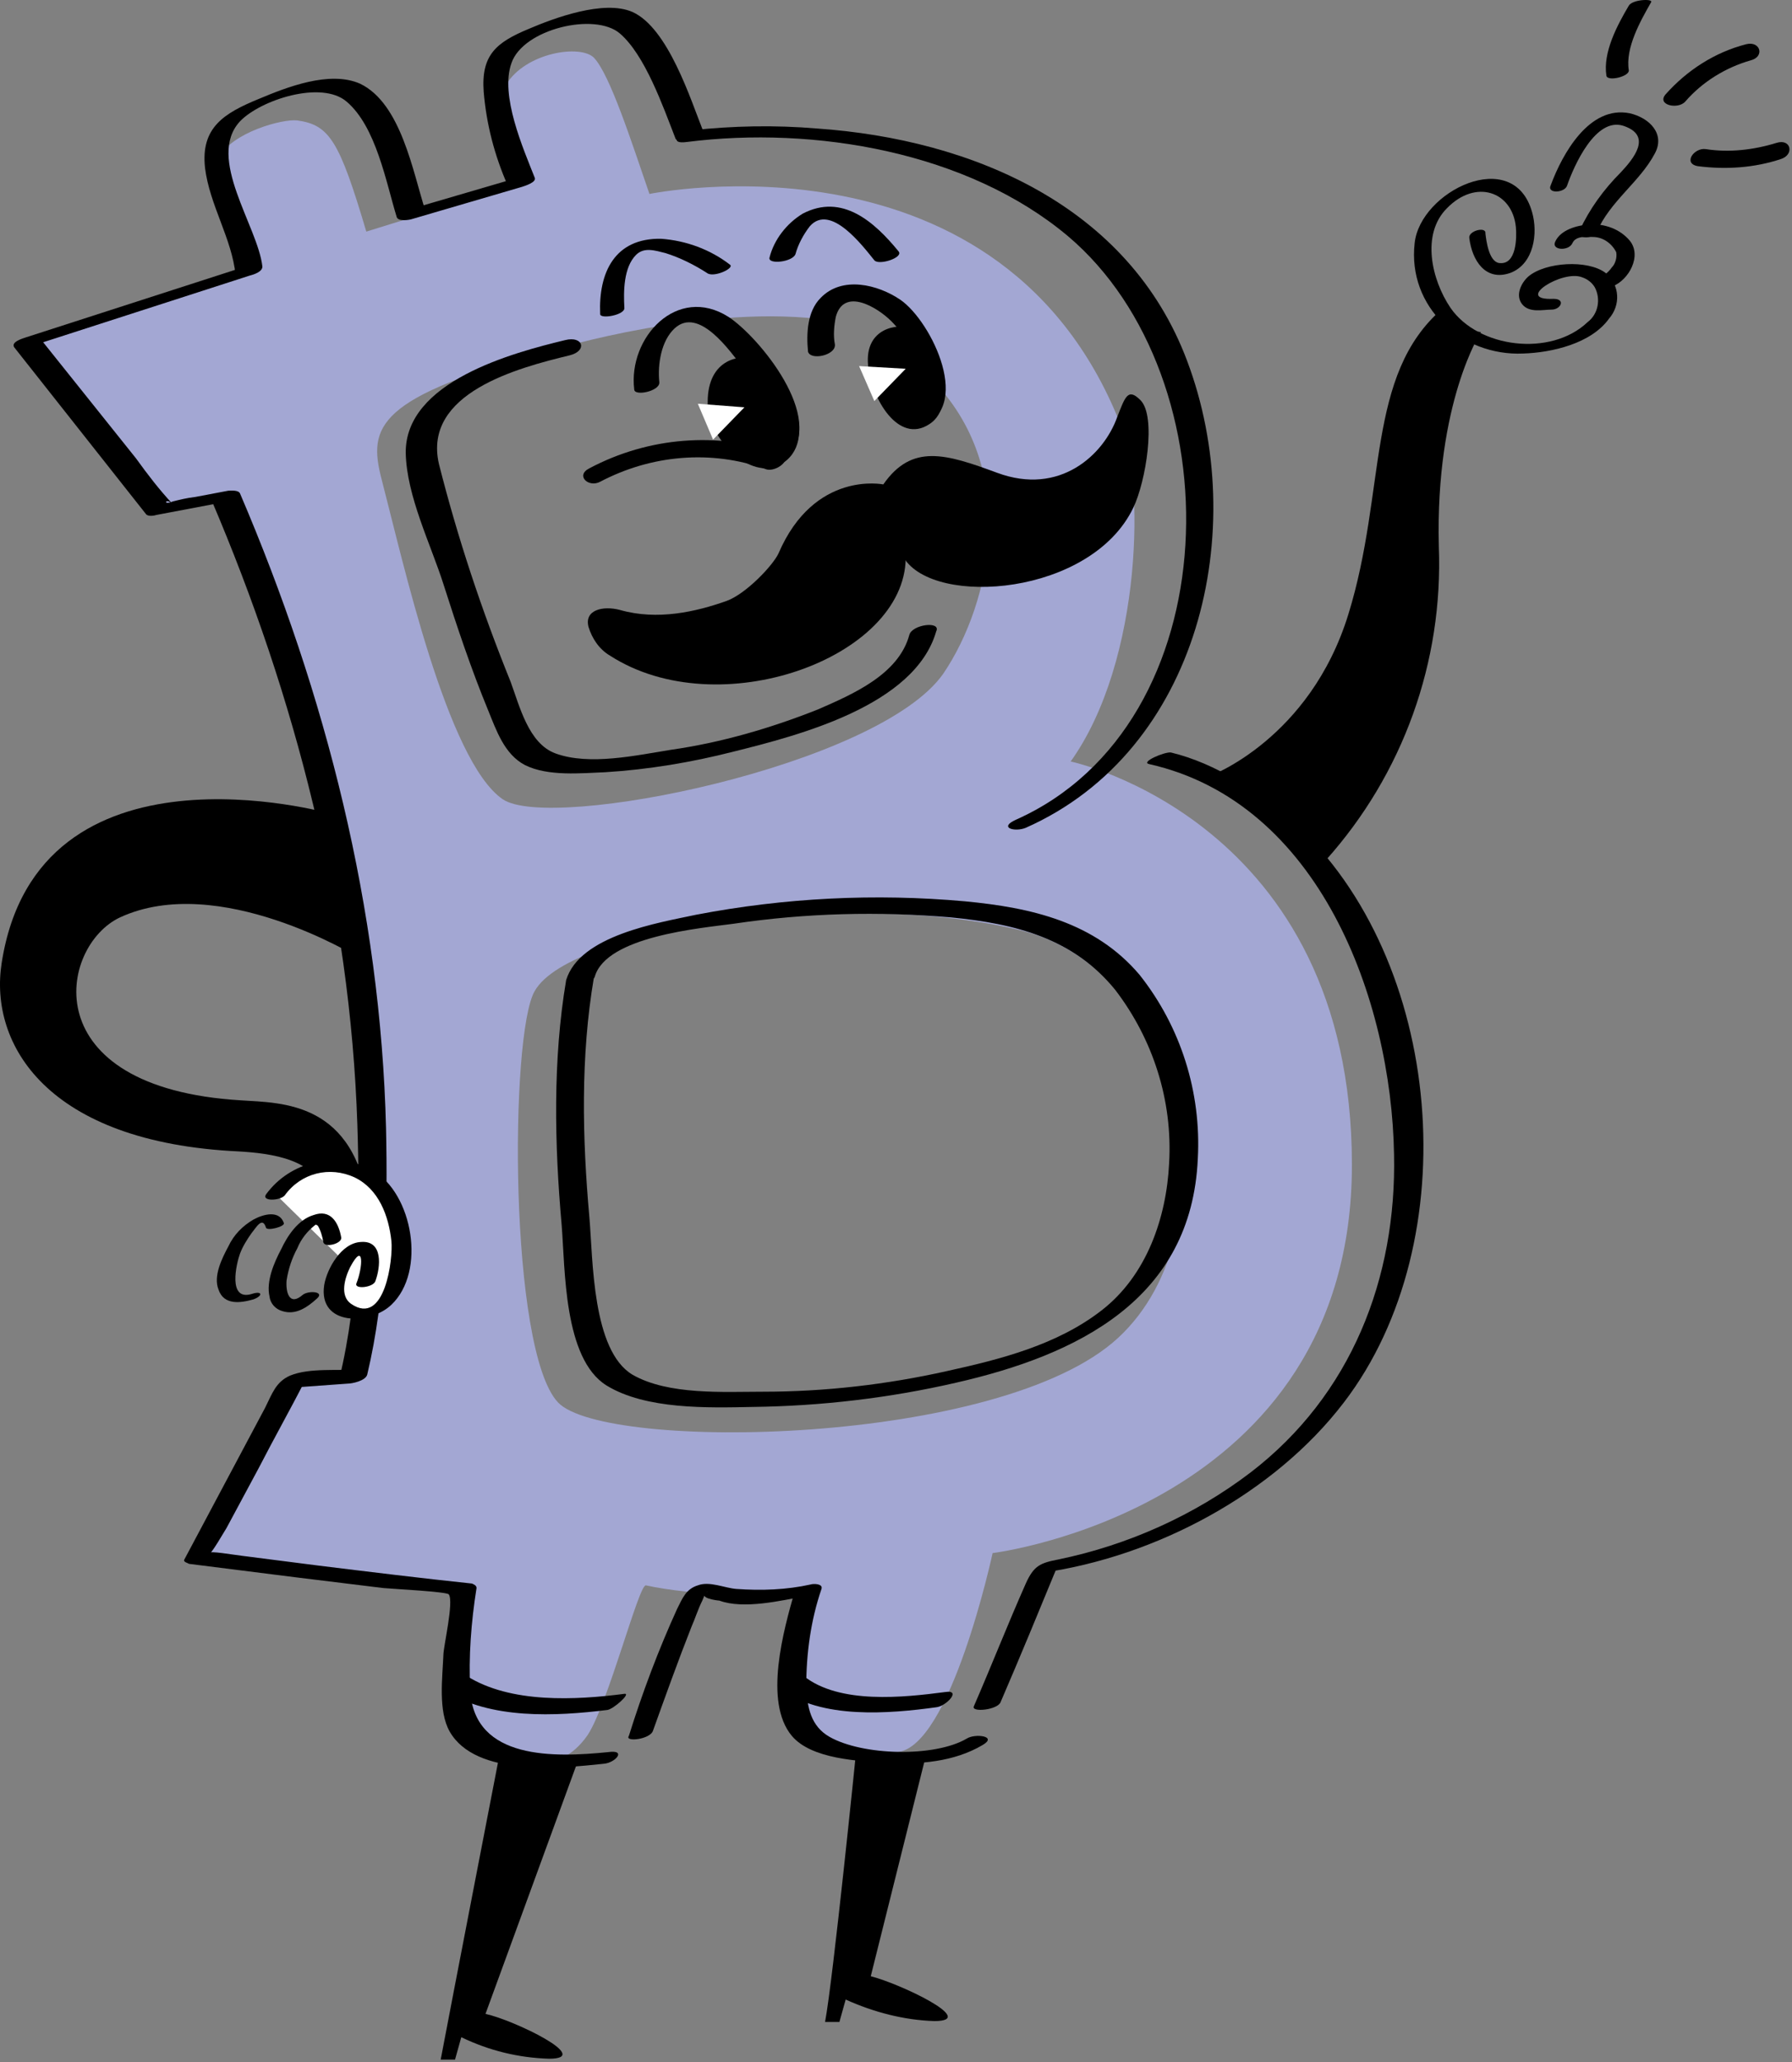 <svg xmlns="http://www.w3.org/2000/svg" width="200" height="230" viewBox="0 0 200 230" fill="none"><rect x="0" y="0" width="200" height="230" fill="#808080" stroke="none"/><path d="M119.483 84.934L118.583 86.134C127.383 75.334 127.783 54.434 125.283 47.934C112.183 13.434 72.483 21.634 72.483 21.634C70.483 15.834 68.083 8.334 66.283 6.434C64.783 4.934 58.683 5.834 56.483 9.434C55.483 11.034 58.283 20.434 58.283 20.434L40.883 25.834C37.883 15.734 36.783 13.934 33.183 13.434C31.583 13.234 25.883 14.734 24.383 17.634C22.883 20.534 27.983 30.134 27.983 30.134L2.983 38.234L17.283 56.934L24.283 55.534C47.483 110.834 39.383 153.634 39.383 153.634L30.883 155.034L20.983 174.234L51.583 177.434C51.583 177.434 49.783 187.434 50.883 191.434C51.883 195.234 54.483 197.334 61.883 196.334C61.883 196.334 63.783 196.134 65.583 193.534C67.883 190.034 71.283 176.734 72.083 176.834C77.083 177.934 86.483 178.334 89.983 177.634C89.983 177.634 85.783 192.334 91.083 194.234C96.483 196.134 95.883 195.734 100.083 195.434C106.083 195.034 110.783 173.234 110.783 173.234C110.783 173.234 150.883 168.334 150.883 129.934C150.883 91.534 119.483 84.934 119.483 84.934ZM56.083 89.134C49.883 84.834 44.983 62.634 42.583 53.434C41.083 47.634 41.883 44.234 61.683 39.034C61.683 39.034 79.083 33.734 92.583 35.734C92.583 35.734 92.183 31.834 98.083 33.434C100.283 34.034 101.783 40.234 103.283 41.634C114.183 51.834 110.583 67.334 105.283 75.134C98.083 85.434 61.383 92.834 56.083 89.134ZM124.783 149.234C111.683 161.334 67.483 161.934 62.283 156.434C56.783 150.634 56.883 115.234 59.683 110.534C63.783 103.334 95.183 99.234 113.783 103.734C132.383 108.234 137.883 137.134 124.783 149.234Z" fill="#A3A7D3"></path><path d="M76.684 15.834C90.884 14.034 107.984 16.934 119.184 26.334C137.884 42.134 137.384 80.734 113.384 91.434C111.384 92.334 113.284 92.834 114.484 92.334C133.884 83.734 139.584 59.034 132.484 40.234C125.984 22.934 108.484 15.534 91.184 14.334C86.484 13.934 81.784 14.034 77.184 14.534C75.884 14.734 74.484 16.134 76.684 15.834Z" fill="black"></path><path d="M67.883 195.434C61.883 196.034 52.983 196.334 52.483 188.634C52.283 184.734 52.584 180.934 53.184 177.134C53.184 176.834 52.883 176.734 52.684 176.634C46.983 176.034 41.283 175.334 35.584 174.634L26.983 173.534C26.084 173.434 23.284 172.934 23.384 173.234C23.483 173.534 25.084 170.734 25.284 170.434L28.884 163.734C30.584 160.434 32.383 157.234 34.084 153.934L31.884 154.834L38.783 154.334C39.283 154.334 40.783 154.034 40.983 153.334C43.084 144.534 43.283 134.934 43.084 125.834C42.483 101.434 36.383 77.434 26.784 55.034C26.584 54.634 25.784 54.734 25.483 54.734L21.784 55.434C20.884 55.534 20.084 55.734 19.284 55.934C18.084 56.434 18.483 55.434 19.284 56.234C17.784 54.634 16.483 52.934 15.184 51.134L4.384 37.634L3.084 38.734L27.884 30.734C28.284 30.634 29.284 30.334 29.284 29.734C28.784 25.234 22.983 17.634 26.784 13.534C29.084 11.134 35.883 8.934 38.684 11.334C41.983 14.134 43.084 20.334 44.283 24.234C44.483 24.734 45.684 24.534 45.983 24.434L58.283 20.834C58.584 20.734 59.883 20.334 59.684 19.834C58.383 16.534 55.783 10.634 57.084 7.034C58.383 3.234 66.383 1.334 69.183 3.734C71.984 6.134 73.984 11.834 75.383 15.434C75.683 16.234 78.683 15.334 78.484 14.634C77.084 11.134 74.584 3.134 70.584 1.334C67.383 -0.066 61.783 2.034 58.983 3.234C55.383 4.734 53.684 6.134 53.983 10.234C54.283 13.834 55.184 17.334 56.684 20.734L58.084 19.734L45.783 23.334L47.483 23.534C46.084 19.234 44.783 11.534 40.184 9.334C36.783 7.834 31.983 9.734 28.884 11.034C24.983 12.634 22.384 14.234 22.884 18.734C23.384 22.834 25.884 26.634 26.284 30.634L27.683 29.634L2.884 37.634C2.584 37.734 1.184 38.134 1.584 38.734L16.284 57.334C16.483 57.634 17.183 57.534 17.483 57.434L24.884 56.034L23.584 55.734C32.983 77.734 39.084 101.334 39.883 125.434C40.184 134.734 40.084 144.634 37.883 153.734L40.084 152.734C37.783 152.934 34.584 152.534 32.383 153.434C30.784 154.134 30.384 155.434 29.584 157.034L20.584 173.934C20.384 174.234 20.983 174.334 21.084 174.434L32.983 175.934L42.783 177.134C43.883 177.234 49.783 177.534 50.084 177.834C50.684 178.634 49.483 183.634 49.483 184.634C49.383 187.134 48.883 190.834 50.184 193.134C53.084 198.234 62.684 197.234 67.383 196.734C68.683 196.634 69.984 195.134 67.883 195.434Z" fill="black"></path><path d="M128.284 85.234C147.284 89.534 155.284 111.534 155.584 128.734C155.884 142.634 150.784 155.634 139.584 164.234C133.284 169.034 125.884 172.334 118.184 173.934C116.084 174.334 115.384 174.634 114.484 176.634C112.484 181.134 110.684 185.734 108.684 190.334C108.384 191.034 111.384 190.734 111.684 189.834C113.884 184.734 115.984 179.634 118.084 174.534L116.284 175.434C128.984 173.634 142.184 166.634 149.984 156.434C163.784 138.434 161.184 107.034 144.384 91.734C140.584 88.334 135.684 85.134 130.684 83.934C129.984 83.834 127.184 85.034 128.284 85.234Z" fill="black"></path><path d="M72.883 193.034C74.283 189.134 75.683 185.234 77.183 181.434C77.583 180.534 77.883 179.534 78.383 178.534C78.483 178.334 78.683 177.634 78.983 177.534C77.683 178.234 80.083 178.534 80.283 178.534C82.983 179.534 87.183 178.534 89.883 178.034L88.683 177.534C87.483 181.734 85.183 189.834 88.383 193.634C90.583 196.234 95.883 196.434 98.983 196.634C102.583 196.834 106.483 196.534 109.683 194.634C111.383 193.634 108.783 193.334 107.883 193.934C104.283 196.034 96.283 195.834 92.583 193.734C90.483 192.534 90.083 190.434 89.983 188.134C89.983 184.434 90.483 180.734 91.683 177.234C91.883 176.634 90.783 176.634 90.483 176.734C87.783 177.334 84.983 177.434 82.183 177.234C80.883 177.134 79.183 176.334 77.883 176.834C76.583 177.234 76.183 178.234 75.583 179.434C73.483 184.034 71.683 188.834 70.183 193.634C69.683 194.334 72.583 194.034 72.883 193.034Z" fill="black"></path><path d="M101.483 70.834C100.283 75.234 95.183 77.434 91.283 79.134C85.983 81.234 80.483 82.834 74.883 83.634C71.083 84.234 65.783 85.434 61.983 84.034C58.983 82.934 57.983 78.734 56.983 76.034C53.783 68.134 51.083 60.034 48.983 51.734C47.183 43.834 57.783 41.034 63.583 39.634C65.583 39.134 65.083 37.434 63.083 37.934C57.283 39.334 45.183 42.534 45.283 50.534C45.383 55.334 48.083 60.734 49.483 65.134C50.983 69.834 52.583 74.634 54.483 79.234C55.383 81.434 56.283 84.134 58.583 85.334C61.183 86.634 64.883 86.234 67.583 86.134C72.383 85.834 77.183 85.034 81.883 83.834C89.083 82.034 102.083 78.734 104.483 70.434C105.083 69.234 101.783 69.634 101.483 70.834Z" fill="black"></path><path d="M63.184 109.334C61.684 118.234 61.884 127.634 62.684 136.634C63.084 141.534 62.884 151.534 67.684 154.534C72.084 157.234 78.984 157.034 83.984 156.934C91.684 156.834 99.284 155.934 106.684 154.234C120.284 151.134 132.984 144.934 133.684 129.234C134.084 121.834 131.784 114.534 127.184 108.734C122.184 102.834 115.084 101.234 107.684 100.534C97.684 99.634 87.584 100.134 77.684 102.034C73.484 102.934 64.684 104.334 63.184 109.334C62.884 110.434 66.084 109.934 66.384 108.934C67.684 104.434 78.184 103.534 81.884 103.034C89.984 101.834 98.084 101.634 106.184 102.334C113.284 103.034 119.784 104.634 124.484 110.434C128.684 115.934 130.884 122.734 130.484 129.734C130.184 135.834 127.984 142.234 122.984 146.134C117.984 150.034 111.584 151.634 105.684 152.934C98.984 154.434 92.084 155.234 85.184 155.234C80.784 155.234 74.584 155.634 70.584 153.334C66.084 150.634 66.184 140.534 65.784 135.834C64.984 126.934 64.784 117.834 66.284 109.034C66.584 107.734 63.384 108.234 63.184 109.334Z" fill="black"></path><path d="M39.883 106.734C39.883 106.734 24.384 97.234 13.383 102.334C6.583 105.534 3.683 121.334 26.884 122.734C31.483 123.034 39.684 122.834 41.184 134.934L36.184 133.734C35.883 129.234 29.983 128.634 26.683 128.434C5.183 127.434 -1.217 116.434 0.183 107.434C4.183 81.534 36.783 90.734 36.783 90.734L39.883 106.734Z" fill="black"></path><path d="M28.084 144.334C25.384 145.134 26.384 140.934 26.784 139.834C27.084 139.034 27.584 138.234 28.084 137.534C28.584 136.934 29.284 135.634 29.684 136.934C29.784 137.334 31.784 136.834 31.684 136.434C31.184 134.934 29.384 135.434 28.284 136.034C27.084 136.734 26.084 137.734 25.484 139.034C24.784 140.334 23.784 142.334 24.384 143.834C24.984 145.634 26.884 145.334 28.284 144.934C29.384 144.534 29.284 143.934 28.084 144.334Z" fill="black"></path><path d="M30.784 133.234C31.884 131.734 33.484 130.734 35.284 130.234C39.384 129.434 45.184 131.334 44.784 140.434C44.484 147.434 38.384 147.334 37.484 145.034C36.484 142.434 39.784 138.034 40.784 139.334C40.784 139.334 42.084 140.534 40.784 143.034" fill="white"></path><path d="M31.783 133.334C33.583 130.834 36.783 130.034 39.583 131.334C42.283 132.634 43.383 135.634 43.683 138.434C43.883 140.334 42.983 148.034 39.183 145.434C37.883 144.534 38.483 142.534 39.083 141.334C40.683 138.334 40.483 141.434 39.783 143.134C39.483 143.834 41.583 143.634 41.883 142.934C42.483 141.334 42.783 138.334 40.283 138.534C38.083 138.634 36.483 141.534 36.183 143.334C35.483 147.934 41.283 147.834 43.683 145.534C47.583 141.834 46.083 133.134 41.583 130.534C37.483 128.334 32.383 129.534 29.683 133.234C29.183 134.034 31.283 133.934 31.783 133.334Z" fill="black"></path><path d="M33.783 144.434C32.283 145.734 31.884 144.134 31.983 142.834C32.184 141.534 32.584 140.334 33.184 139.234C33.584 138.234 34.283 137.334 35.184 136.634C35.483 136.534 35.283 136.534 35.184 136.534C35.283 136.634 35.383 136.634 35.483 136.734C35.783 137.234 35.983 137.934 36.084 138.534C36.184 139.234 38.184 138.734 38.084 138.034C37.783 136.334 36.883 134.834 34.983 135.534C33.283 136.034 32.084 137.834 31.384 139.334C30.584 140.834 29.683 142.934 30.084 144.634C30.183 145.434 30.784 146.034 31.483 146.234C32.983 146.734 34.283 145.834 35.383 144.834C36.283 144.034 34.383 143.934 33.783 144.434Z" fill="black"></path><path d="M135.083 86.534C135.083 86.534 146.183 82.434 150.483 68.534C154.783 54.634 152.383 41.834 160.983 34.434C160.983 34.434 163.883 37.034 165.283 37.034C165.283 37.034 160.183 44.834 160.583 60.934C161.083 73.834 156.583 86.334 147.983 95.934C147.883 96.034 137.983 87.834 135.083 86.534Z" fill="black"></path><path d="M163.983 26.534C164.283 29.034 165.783 31.434 168.583 30.434C171.183 29.434 171.683 26.034 170.983 23.634C168.883 16.234 158.483 21.334 157.883 27.134C157.083 34.234 163.083 39.734 169.983 39.434C173.183 39.334 177.583 38.334 179.583 35.534C180.883 34.034 180.783 31.834 179.283 30.534L179.183 30.434C177.183 28.934 172.483 29.234 170.583 30.834C169.783 31.534 169.083 32.934 169.883 33.934C170.683 34.934 172.183 34.534 173.183 34.534C174.183 34.534 174.783 33.334 173.383 33.334C168.883 33.534 174.383 30.034 176.583 30.934C177.183 31.134 177.683 31.534 177.983 32.034C178.683 33.334 178.383 35.034 177.183 35.934C173.083 39.834 164.983 38.834 161.883 34.334C159.783 31.234 158.583 26.134 161.483 23.234C164.683 19.934 168.783 21.334 169.183 25.334C169.283 26.434 169.283 29.634 167.283 29.334C166.183 29.134 165.883 26.934 165.783 26.034C165.883 25.234 163.883 25.734 163.983 26.534Z" fill="black"></path><path d="M179.984 31.934C181.784 31.234 183.284 28.534 181.884 26.834C180.784 25.534 179.084 24.934 177.384 25.034C175.984 25.134 174.184 25.634 173.584 26.934C173.084 27.934 175.084 28.034 175.484 27.134C175.884 26.234 177.184 26.434 177.784 26.434C178.884 26.434 179.884 27.134 180.384 28.134C180.484 28.734 180.284 29.434 179.884 29.834C179.684 30.134 179.384 30.434 179.084 30.634C178.684 30.834 178.384 31.234 178.584 31.634C178.884 32.234 179.684 32.134 179.984 31.934Z" fill="black"></path><path d="M174.884 20.734C175.684 18.434 178.084 13.034 181.184 14.034C184.484 15.134 182.284 17.734 180.884 19.234C178.984 21.134 177.384 23.334 176.284 25.734C175.884 26.734 177.884 26.634 178.184 25.934C179.684 22.434 182.984 20.334 184.684 17.134C185.884 14.934 184.084 13.134 181.884 12.634C177.384 11.734 174.384 17.134 173.084 20.634C172.584 21.634 174.584 21.534 174.884 20.734Z" fill="black"></path><path d="M181.784 7.834C181.384 5.334 183.084 2.334 184.284 0.234C184.484 -0.166 182.184 -0.066 181.784 0.634C180.484 2.834 178.884 5.834 179.284 8.434C179.384 9.134 181.884 8.534 181.784 7.834Z" fill="black"></path><path d="M188.083 11.334C189.983 9.134 192.583 7.534 195.383 6.734C196.983 6.334 196.483 4.534 194.883 4.934C191.383 5.834 188.283 7.834 185.883 10.534C184.883 11.734 187.283 12.234 188.083 11.334Z" fill="black"></path><path d="M189.483 18.534C192.583 18.934 195.783 18.734 198.783 17.734C200.283 17.234 199.883 15.434 198.283 15.934C195.683 16.734 192.983 17.034 190.383 16.634C189.083 16.434 187.783 18.234 189.483 18.534Z" fill="black"></path><path d="M49.583 188.534C54.683 191.834 62.083 191.434 67.783 190.734C68.483 190.634 70.483 188.834 69.683 188.934C64.283 189.634 56.983 190.034 52.083 186.934C51.383 186.434 49.383 188.334 49.583 188.534Z" fill="black"></path><path d="M87.084 188.334C91.584 191.834 99.384 191.134 104.484 190.434C105.584 190.334 107.384 188.434 105.484 188.734C100.884 189.334 93.684 190.134 89.684 186.934C88.884 186.334 86.284 187.634 87.084 188.334Z" fill="black"></path><path d="M55.784 195.534C55.784 195.534 50.084 224.934 49.184 229.734H50.784L51.484 227.234C54.584 228.734 57.884 229.534 61.284 229.634C66.284 229.634 57.384 225.334 54.184 224.634L64.384 196.734C64.584 196.734 60.584 196.234 55.784 195.534Z" fill="black"></path><path d="M95.584 195.034C95.584 195.034 92.984 220.734 92.084 225.534H93.683L94.383 223.034C97.484 224.434 100.883 225.334 104.283 225.434C109.283 225.434 100.383 221.234 97.183 220.434L103.283 196.034L95.584 195.034Z" fill="black"></path><path d="M81.484 29.534C79.284 27.834 76.584 26.834 73.784 26.634C68.584 26.534 66.784 30.434 66.984 35.034C66.984 35.634 69.784 35.134 69.684 34.334C69.584 32.534 69.584 29.834 70.984 28.434C71.884 27.534 73.084 27.934 74.284 28.234C75.884 28.734 77.484 29.534 78.884 30.434C79.584 31.034 81.984 29.934 81.484 29.534Z" fill="black"></path><path d="M73.584 42.634C73.383 40.634 73.784 38.034 75.284 36.634C77.984 34.134 81.484 39.134 82.984 41.134C84.284 42.934 87.984 48.334 85.584 50.634C84.383 51.734 87.284 51.634 87.884 51.034C92.284 46.734 84.683 37.534 81.284 35.334C75.584 31.734 70.084 37.634 70.784 43.434C70.784 44.234 73.683 43.634 73.584 42.634Z" fill="black"></path><path d="M84.383 40.134C82.783 39.434 78.983 39.934 78.983 44.834C78.983 49.034 83.783 53.634 87.083 51.834C91.683 49.234 87.783 41.634 84.383 40.134Z" fill="black"></path><path d="M77.883 45.034L83.083 45.434L79.583 49.034L77.883 45.034Z" fill="white"></path><path d="M88.783 28.334C89.083 27.234 89.683 26.134 90.383 25.234C92.683 22.634 96.283 27.434 97.583 29.034C98.083 29.634 100.883 28.734 100.283 28.034C97.583 24.734 93.983 21.534 89.583 23.834C87.783 24.934 86.383 26.734 85.883 28.734C85.683 29.534 88.483 29.234 88.783 28.334Z" fill="black"></path><path d="M93.183 38.434C92.984 37.434 93.084 36.334 93.284 35.334C94.183 32.034 97.883 34.234 99.484 35.834C100.983 37.334 101.983 39.334 102.383 41.434C102.483 42.034 102.983 45.834 102.083 46.134C100.383 46.634 100.783 48.234 102.483 47.734C108.783 45.734 103.983 35.834 100.483 33.434C97.984 31.734 93.984 30.734 91.584 33.234C90.084 34.734 89.984 37.234 90.183 39.234C90.484 40.234 93.284 39.634 93.183 38.434Z" fill="black"></path><path d="M101.683 36.634C100.283 36.034 96.483 36.534 96.883 40.734C97.283 44.534 100.283 49.534 103.683 47.334C107.383 45.034 103.683 37.534 101.683 36.634Z" fill="black"></path><path d="M95.883 40.834L101.083 41.134L97.583 44.734L95.883 40.834Z" fill="white"></path><path d="M66.983 53.734C72.683 50.734 79.383 50.134 85.483 52.334C86.583 52.734 88.683 51.134 87.083 50.534C80.083 48.134 72.383 48.734 65.783 52.234C64.183 53.034 65.683 54.434 66.983 53.734Z" fill="black"></path><path d="M98.584 54.034C101.783 49.434 105.583 50.634 111.283 52.734C118.283 55.334 123.183 50.734 124.683 46.534C125.583 44.234 125.883 43.234 127.283 44.634C129.083 46.434 127.883 53.734 126.483 56.634C121.783 66.434 104.283 67.734 100.883 62.234C97.484 56.734 97.383 55.734 98.584 54.034Z" fill="black"></path><path d="M98.584 54.034C98.584 54.034 90.884 52.434 86.884 61.734C86.284 63.034 83.284 66.234 81.084 67.034C77.684 68.234 73.384 69.234 69.184 68.034C67.284 67.534 65.184 68.034 65.684 69.934C66.084 71.234 66.884 72.434 68.084 73.134C80.184 80.934 100.984 73.434 101.084 62.234C101.084 55.734 98.584 54.034 98.584 54.034Z" fill="black"></path></svg>